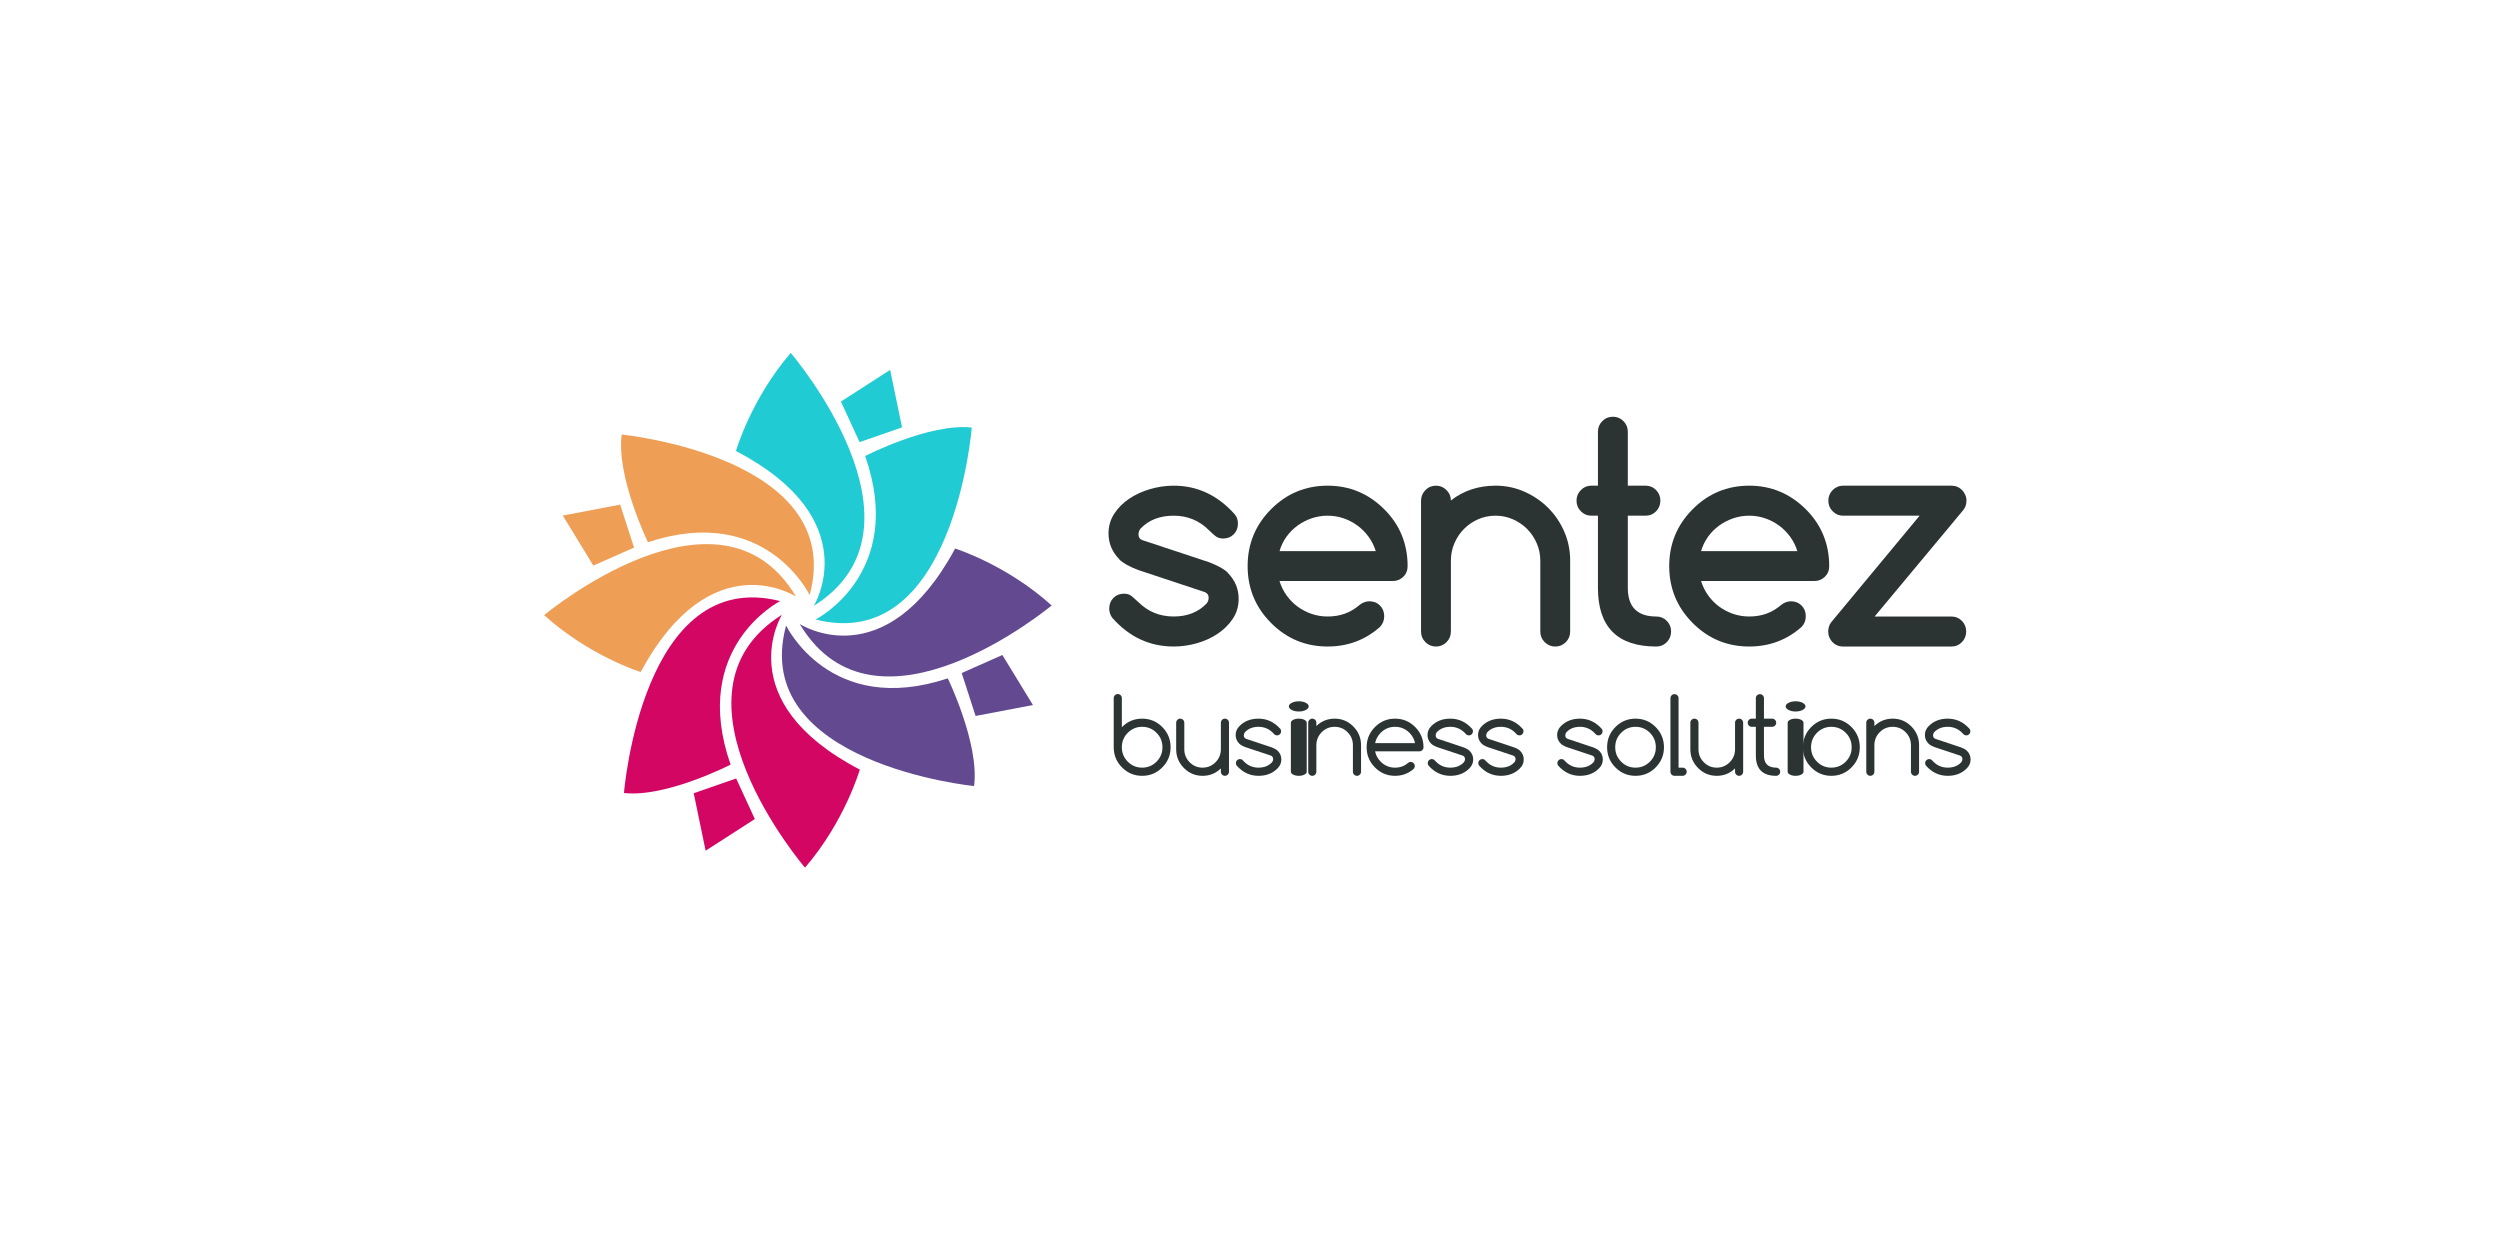 <?xml version="1.0" encoding="UTF-8"?>
<svg width="170px" height="84px" viewBox="0 0 170 84" version="1.1" xmlns="http://www.w3.org/2000/svg" xmlns:xlink="http://www.w3.org/1999/xlink">
    <title>Group 6</title>
    <defs>
        <rect id="path-1" x="0" y="0" width="170" height="84" rx="10"></rect>
    </defs>
    <g id="Özellikler-Sayfası" stroke="none" stroke-width="1" fill="none" fill-rule="evenodd">
        <g id="Group-6">
            <g id="Bitmap-Copy-26">
                <mask id="mask-2" fill="white">
                    <use xlink:href="#path-1"></use>
                </mask>
                <use id="Mask" fill-opacity="0" fill="#FFFFFF" xlink:href="#path-1"></use>
            </g>
            <g id="Group-71" transform="translate(37, 24)">
                <path d="M40.39,14.758 C39.781,14.524 39.354,14.283 39.108,14.036 L39.118,14.036 C38.625,13.534 38.379,12.945 38.379,12.268 C38.379,11.773 38.51,11.326 38.773,10.925 C39.035,10.525 39.377,10.185 39.797,9.905 C40.218,9.625 40.693,9.408 41.221,9.255 C41.748,9.102 42.278,9.026 42.809,9.026 C44.428,9.026 45.817,9.68 46.976,10.989 C47.112,11.158 47.18,11.363 47.18,11.604 C47.18,11.897 47.084,12.14 46.893,12.332 C46.702,12.524 46.461,12.62 46.17,12.62 C45.962,12.62 45.786,12.561 45.64,12.444 C45.495,12.326 45.354,12.2 45.218,12.063 C44.557,11.399 43.754,11.067 42.809,11.067 C41.876,11.067 41.131,11.353 40.575,11.926 C40.471,12.03 40.419,12.174 40.419,12.356 C40.419,12.538 40.503,12.662 40.672,12.727 L45.218,14.231 C45.852,14.478 46.28,14.719 46.5,14.954 L46.49,14.954 C46.982,15.455 47.228,16.044 47.228,16.721 C47.228,17.223 47.097,17.672 46.835,18.069 C46.573,18.466 46.231,18.806 45.81,19.089 C45.389,19.373 44.916,19.589 44.392,19.739 C43.867,19.889 43.34,19.963 42.809,19.963 C41.177,19.963 39.788,19.316 38.641,18.02 C38.499,17.831 38.428,17.62 38.428,17.385 C38.428,17.092 38.523,16.85 38.714,16.658 C38.905,16.466 39.147,16.37 39.438,16.37 C39.652,16.37 39.833,16.433 39.982,16.56 C40.131,16.687 40.267,16.809 40.39,16.926 C41.051,17.59 41.857,17.922 42.809,17.922 C43.735,17.922 44.479,17.63 45.043,17.043 C45.14,16.933 45.188,16.799 45.188,16.643 C45.188,16.461 45.101,16.334 44.926,16.262 L40.39,14.758 Z" id="Fill-1" fill="#2B3333"></path>
                <path d="M56.553,13.479 C56.442,13.121 56.279,12.794 56.062,12.497 C55.845,12.201 55.592,11.947 55.304,11.736 C55.016,11.524 54.699,11.36 54.352,11.242 C54.006,11.125 53.648,11.067 53.279,11.067 C52.91,11.067 52.551,11.125 52.201,11.242 C51.851,11.36 51.531,11.524 51.239,11.736 C50.948,11.947 50.695,12.201 50.481,12.497 C50.268,12.794 50.109,13.121 50.006,13.479 L56.553,13.479 Z M56.115,16.887 C56.407,16.887 56.648,16.983 56.839,17.175 C57.03,17.368 57.126,17.61 57.126,17.903 C57.126,18.19 57.028,18.434 56.834,18.635 C55.83,19.521 54.645,19.963 53.279,19.963 C51.777,19.963 50.495,19.43 49.432,18.362 C48.37,17.294 47.839,16.005 47.839,14.495 C47.839,12.984 48.37,11.695 49.432,10.627 C50.495,9.56 51.777,9.026 53.279,9.026 C54.768,9.026 56.051,9.56 57.126,10.627 C57.656,11.155 58.055,11.742 58.32,12.39 C58.586,13.038 58.718,13.739 58.718,14.495 C58.718,14.788 58.62,15.03 58.422,15.222 C58.225,15.414 57.984,15.51 57.699,15.51 L50.006,15.51 C50.116,15.868 50.278,16.195 50.491,16.492 C50.705,16.788 50.956,17.042 51.244,17.254 C51.532,17.465 51.849,17.63 52.196,17.747 C52.542,17.864 52.903,17.922 53.279,17.922 C53.706,17.922 54.098,17.858 54.454,17.727 C54.811,17.597 55.141,17.402 55.445,17.141 C55.639,16.979 55.863,16.894 56.115,16.887 L56.115,16.887 Z" id="Fill-3" fill="#2B3333"></path>
                <path d="M61.661,10.032 C62.522,9.361 63.535,9.026 64.701,9.026 C65.381,9.026 66.027,9.159 66.639,9.426 C67.251,9.693 67.79,10.056 68.256,10.515 C68.722,10.974 69.091,11.514 69.363,12.136 C69.635,12.758 69.771,13.42 69.771,14.124 L69.771,18.938 C69.771,19.225 69.673,19.467 69.475,19.666 C69.278,19.864 69.04,19.964 68.761,19.964 C68.476,19.964 68.235,19.864 68.038,19.666 C67.84,19.467 67.741,19.225 67.741,18.938 L67.741,14.124 C67.741,13.707 67.66,13.313 67.498,12.942 C67.337,12.571 67.118,12.247 66.843,11.97 C66.567,11.693 66.245,11.474 65.876,11.311 C65.507,11.148 65.115,11.067 64.701,11.067 C64.28,11.067 63.887,11.147 63.521,11.306 C63.155,11.466 62.832,11.685 62.554,11.965 C62.276,12.245 62.057,12.571 61.899,12.942 C61.74,13.313 61.661,13.707 61.661,14.124 L61.661,18.938 C61.661,19.225 61.562,19.467 61.364,19.666 C61.167,19.864 60.929,19.964 60.65,19.964 C60.365,19.964 60.124,19.864 59.927,19.666 C59.729,19.467 59.631,19.225 59.631,18.938 L59.631,10.051 C59.631,9.771 59.729,9.53 59.927,9.328 C60.124,9.127 60.365,9.026 60.65,9.026 C60.929,9.026 61.167,9.127 61.364,9.328 C61.562,9.53 61.661,9.765 61.661,10.032" id="Fill-5" fill="#2B3333"></path>
                <path d="M71.204,9.026 L71.66,9.026 L71.66,5.354 C71.66,5.074 71.759,4.835 71.957,4.636 C72.154,4.437 72.395,4.338 72.68,4.338 C72.959,4.338 73.197,4.437 73.394,4.636 C73.592,4.835 73.691,5.074 73.691,5.354 L73.691,9.026 L74.905,9.026 C75.183,9.026 75.42,9.125 75.614,9.323 C75.808,9.522 75.905,9.762 75.905,10.041 C75.905,10.328 75.808,10.57 75.614,10.769 C75.42,10.968 75.183,11.067 74.905,11.067 L73.691,11.067 L73.691,15.979 C73.691,17.275 74.338,17.923 75.633,17.923 C75.912,17.923 76.148,18.022 76.342,18.22 C76.537,18.419 76.634,18.658 76.634,18.938 C76.634,19.225 76.537,19.467 76.342,19.666 C76.148,19.864 75.912,19.964 75.633,19.964 C72.985,19.964 71.66,18.635 71.66,15.979 L71.66,11.067 L71.204,11.067 C70.932,11.067 70.697,10.968 70.5,10.769 C70.302,10.57 70.203,10.328 70.203,10.041 C70.203,9.762 70.302,9.522 70.5,9.323 C70.697,9.125 70.932,9.026 71.204,9.026" id="Fill-7" fill="#2B3333"></path>
                <path d="M85.22,13.479 C85.11,13.121 84.946,12.794 84.73,12.497 C84.513,12.201 84.26,11.947 83.972,11.736 C83.684,11.524 83.366,11.36 83.02,11.242 C82.673,11.125 82.316,11.067 81.947,11.067 C81.577,11.067 81.218,11.125 80.868,11.242 C80.519,11.36 80.198,11.524 79.907,11.736 C79.615,11.947 79.363,12.201 79.149,12.497 C78.935,12.794 78.777,13.121 78.673,13.479 L85.22,13.479 Z M84.783,16.887 C85.074,16.887 85.315,16.983 85.507,17.175 C85.698,17.368 85.793,17.61 85.793,17.903 C85.793,18.19 85.696,18.434 85.502,18.635 C84.498,19.521 83.313,19.963 81.947,19.963 C80.444,19.963 79.162,19.43 78.1,18.362 C77.038,17.294 76.507,16.005 76.507,14.495 C76.507,12.984 77.038,11.695 78.1,10.627 C79.162,9.56 80.444,9.026 81.947,9.026 C83.436,9.026 84.718,9.56 85.793,10.627 C86.324,11.155 86.722,11.742 86.988,12.39 C87.253,13.038 87.386,13.739 87.386,14.495 C87.386,14.788 87.287,15.03 87.09,15.222 C86.892,15.414 86.651,15.51 86.366,15.51 L78.673,15.51 C78.783,15.868 78.945,16.195 79.159,16.492 C79.372,16.788 79.623,17.042 79.911,17.254 C80.2,17.465 80.517,17.63 80.864,17.747 C81.21,17.864 81.571,17.922 81.947,17.922 C82.374,17.922 82.766,17.858 83.122,17.727 C83.478,17.597 83.808,17.402 84.113,17.141 C84.307,16.979 84.53,16.894 84.783,16.887 L84.783,16.887 Z" id="Fill-9" fill="#2B3333"></path>
                <path d="M95.7,19.964 L88.328,19.964 C88.185,19.964 88.052,19.938 87.93,19.885 C87.806,19.834 87.7,19.76 87.609,19.666 C87.518,19.571 87.447,19.462 87.395,19.338 C87.343,19.215 87.318,19.085 87.318,18.948 C87.318,18.707 87.385,18.495 87.521,18.313 L93.534,11.067 L88.328,11.067 C88.056,11.067 87.821,10.968 87.624,10.769 C87.426,10.57 87.327,10.328 87.327,10.041 C87.327,9.762 87.426,9.522 87.624,9.323 C87.821,9.125 88.056,9.026 88.328,9.026 L95.7,9.026 C95.843,9.026 95.975,9.052 96.099,9.104 C96.221,9.156 96.328,9.229 96.419,9.323 C96.51,9.418 96.583,9.527 96.638,9.651 C96.693,9.774 96.72,9.905 96.72,10.041 C96.72,10.308 96.639,10.533 96.477,10.715 L90.474,17.923 L95.7,17.923 C95.979,17.923 96.215,18.022 96.409,18.22 C96.604,18.419 96.701,18.658 96.701,18.938 C96.701,19.225 96.604,19.467 96.409,19.666 C96.215,19.864 95.979,19.964 95.7,19.964" id="Fill-11" fill="#2B3333"></path>
                <path d="M40.666,28.2 C41.048,28.2 41.374,28.065 41.643,27.794 C41.913,27.523 42.047,27.196 42.047,26.812 C42.047,26.428 41.913,26.1 41.643,25.829 C41.374,25.559 41.048,25.423 40.666,25.423 C40.284,25.423 39.959,25.559 39.689,25.829 C39.42,26.1 39.285,26.428 39.285,26.812 C39.285,27.196 39.42,27.523 39.689,27.794 C39.959,28.065 40.284,28.2 40.666,28.2 L40.666,28.2 Z M39.285,25.451 C39.29,25.446 39.295,25.442 39.299,25.437 C39.677,25.058 40.132,24.868 40.666,24.868 C41.2,24.868 41.656,25.058 42.034,25.437 C42.411,25.817 42.6,26.275 42.6,26.812 C42.6,27.349 42.411,27.807 42.034,28.186 C41.656,28.566 41.2,28.756 40.666,28.756 C40.132,28.756 39.677,28.566 39.299,28.186 C38.922,27.807 38.733,27.349 38.733,26.812 L38.733,23.472 C38.733,23.396 38.76,23.331 38.814,23.276 C38.868,23.222 38.933,23.195 39.009,23.195 C39.085,23.195 39.15,23.222 39.204,23.276 C39.258,23.331 39.285,23.396 39.285,23.472 L39.285,25.451 Z" id="Fill-13" fill="#2B3333"></path>
                <path d="M46.571,28.478 C46.571,28.554 46.544,28.62 46.49,28.674 C46.436,28.728 46.371,28.756 46.295,28.756 C46.219,28.756 46.154,28.728 46.1,28.674 C46.046,28.62 46.019,28.554 46.019,28.478 L46.019,28.252 C45.674,28.588 45.259,28.756 44.776,28.756 C44.281,28.756 43.858,28.579 43.507,28.226 C43.156,27.873 42.98,27.448 42.98,26.95 L42.98,25.146 C42.98,25.069 43.008,25.004 43.062,24.949 C43.116,24.895 43.181,24.868 43.257,24.868 C43.333,24.868 43.398,24.895 43.452,24.949 C43.506,25.004 43.533,25.069 43.533,25.146 L43.533,26.95 C43.533,27.295 43.654,27.59 43.897,27.834 C44.14,28.078 44.433,28.2 44.776,28.2 C45.119,28.2 45.412,28.078 45.655,27.834 C45.897,27.59 46.019,27.295 46.019,26.95 L46.019,25.146 C46.019,25.069 46.046,25.004 46.1,24.949 C46.154,24.895 46.219,24.868 46.295,24.868 C46.371,24.868 46.436,24.895 46.49,24.949 C46.544,25.004 46.571,25.069 46.571,25.146 L46.571,28.478 Z" id="Fill-15" fill="#2B3333"></path>
                <path d="M47.707,26.812 C47.498,26.733 47.352,26.651 47.269,26.565 C47.106,26.403 47.024,26.208 47.024,25.979 C47.024,25.75 47.109,25.549 47.279,25.378 C47.611,25.038 48.044,24.868 48.578,24.868 C49.155,24.868 49.65,25.1 50.062,25.565 C50.099,25.61 50.116,25.664 50.114,25.729 C50.114,25.805 50.087,25.87 50.033,25.925 C49.979,25.979 49.914,26.006 49.838,26.006 C49.762,26.006 49.701,25.982 49.655,25.934 C49.609,25.885 49.575,25.85 49.555,25.829 C49.285,25.559 48.96,25.423 48.578,25.423 C48.195,25.423 47.891,25.543 47.663,25.784 C47.607,25.851 47.58,25.931 47.58,26.024 C47.587,26.133 47.643,26.207 47.749,26.246 L49.448,26.812 C49.657,26.89 49.803,26.973 49.886,27.058 C50.049,27.22 50.131,27.416 50.131,27.645 C50.131,27.874 50.046,28.074 49.876,28.245 C49.544,28.585 49.112,28.756 48.578,28.756 C47.997,28.756 47.503,28.523 47.093,28.058 C47.058,28.009 47.041,27.955 47.041,27.895 C47.041,27.818 47.068,27.753 47.122,27.699 C47.176,27.644 47.241,27.617 47.317,27.617 C47.393,27.617 47.454,27.641 47.5,27.69 C47.546,27.739 47.58,27.773 47.6,27.794 C47.87,28.065 48.195,28.2 48.578,28.2 C48.96,28.2 49.265,28.08 49.492,27.839 C49.548,27.772 49.575,27.692 49.575,27.6 C49.568,27.491 49.512,27.417 49.406,27.377 L47.707,26.812 Z" id="Fill-17" fill="#2B3333"></path>
                <path d="M50.779,25.146 C50.779,25.069 50.832,25.004 50.937,24.949 C51.042,24.895 51.169,24.868 51.318,24.868 C51.466,24.868 51.593,24.895 51.698,24.949 C51.803,25.004 51.857,25.069 51.857,25.146 L51.857,28.478 C51.857,28.554 51.803,28.62 51.698,28.674 C51.593,28.728 51.466,28.756 51.318,28.756 C51.169,28.756 51.042,28.728 50.937,28.674 C50.832,28.62 50.779,28.554 50.779,28.478 L50.779,25.146 Z M51.991,24.035 C51.991,24.129 51.925,24.211 51.793,24.279 C51.66,24.348 51.502,24.382 51.318,24.382 C51.133,24.382 50.975,24.348 50.843,24.279 C50.71,24.211 50.644,24.129 50.644,24.035 C50.644,23.94 50.71,23.858 50.843,23.79 C50.975,23.722 51.133,23.688 51.318,23.688 C51.502,23.688 51.66,23.722 51.793,23.79 C51.925,23.858 51.991,23.94 51.991,24.035 L51.991,24.035 Z" id="Fill-19" fill="#2B3333"></path>
                <path d="M51.96,25.146 C51.96,25.069 51.987,25.004 52.041,24.949 C52.095,24.895 52.16,24.868 52.236,24.868 C52.312,24.868 52.377,24.895 52.431,24.949 C52.485,25.004 52.512,25.069 52.512,25.146 L52.512,25.371 C52.858,25.036 53.272,24.868 53.755,24.868 C54.25,24.868 54.673,25.044 55.024,25.397 C55.375,25.75 55.551,26.175 55.551,26.673 L55.551,28.478 C55.551,28.554 55.523,28.62 55.469,28.674 C55.415,28.728 55.35,28.756 55.274,28.756 C55.198,28.756 55.133,28.728 55.079,28.674 C55.025,28.62 54.998,28.554 54.998,28.478 L54.998,26.673 C54.998,26.328 54.877,26.034 54.634,25.789 C54.391,25.545 54.098,25.423 53.755,25.423 C53.412,25.423 53.119,25.545 52.876,25.789 C52.634,26.034 52.512,26.328 52.512,26.673 L52.512,28.478 C52.512,28.554 52.485,28.62 52.431,28.674 C52.377,28.728 52.312,28.756 52.236,28.756 C52.16,28.756 52.095,28.728 52.041,28.674 C51.987,28.62 51.96,28.554 51.96,28.478 L51.96,25.146 Z" id="Fill-21" fill="#2B3333"></path>
                <path d="M59.221,26.534 C59.171,26.268 59.044,26.033 58.842,25.829 C58.572,25.559 58.247,25.423 57.865,25.423 C57.482,25.423 57.157,25.559 56.888,25.829 C56.685,26.033 56.558,26.268 56.508,26.534 L59.221,26.534 Z M58.928,27.811 C59.004,27.811 59.069,27.839 59.123,27.893 C59.177,27.947 59.204,28.013 59.204,28.089 C59.204,28.165 59.178,28.231 59.125,28.287 C58.768,28.6 58.348,28.756 57.865,28.756 C57.331,28.756 56.875,28.566 56.497,28.186 C56.12,27.807 55.931,27.349 55.931,26.812 C55.931,26.275 56.12,25.817 56.497,25.437 C56.875,25.058 57.331,24.868 57.865,24.868 C58.398,24.868 58.854,25.058 59.232,25.437 C59.609,25.817 59.798,26.275 59.798,26.812 C59.798,26.888 59.771,26.953 59.717,27.008 C59.663,27.062 59.598,27.09 59.522,27.09 L56.508,27.09 C56.558,27.355 56.685,27.591 56.888,27.794 C57.157,28.065 57.482,28.2 57.865,28.2 C58.21,28.2 58.507,28.09 58.755,27.871 C58.806,27.831 58.864,27.811 58.928,27.811 L58.928,27.811 Z" id="Fill-23" fill="#2B3333"></path>
                <path d="M60.753,26.812 C60.544,26.733 60.398,26.651 60.315,26.565 C60.151,26.403 60.07,26.208 60.07,25.979 C60.07,25.75 60.155,25.549 60.325,25.378 C60.657,25.038 61.089,24.868 61.623,24.868 C62.201,24.868 62.696,25.1 63.108,25.565 C63.145,25.61 63.162,25.664 63.16,25.729 C63.16,25.805 63.133,25.87 63.079,25.925 C63.025,25.979 62.96,26.006 62.884,26.006 C62.808,26.006 62.747,25.982 62.701,25.934 C62.655,25.885 62.621,25.85 62.6,25.829 C62.331,25.559 62.005,25.423 61.623,25.423 C61.241,25.423 60.936,25.543 60.708,25.784 C60.653,25.851 60.626,25.931 60.626,26.024 C60.632,26.133 60.689,26.207 60.795,26.246 L62.494,26.812 C62.703,26.89 62.849,26.973 62.932,27.058 C63.095,27.22 63.177,27.416 63.177,27.645 C63.177,27.874 63.092,28.074 62.922,28.245 C62.59,28.585 62.157,28.756 61.623,28.756 C61.043,28.756 60.548,28.523 60.139,28.058 C60.104,28.009 60.087,27.955 60.087,27.895 C60.087,27.818 60.114,27.753 60.168,27.699 C60.222,27.644 60.287,27.617 60.363,27.617 C60.439,27.617 60.5,27.641 60.546,27.69 C60.592,27.739 60.626,27.773 60.646,27.794 C60.916,28.065 61.241,28.2 61.623,28.2 C62.005,28.2 62.311,28.08 62.538,27.839 C62.594,27.772 62.621,27.692 62.621,27.6 C62.614,27.491 62.558,27.417 62.452,27.377 L60.753,26.812 Z" id="Fill-25" fill="#2B3333"></path>
                <path d="M64.19,26.812 C63.981,26.733 63.835,26.651 63.752,26.565 C63.588,26.403 63.507,26.208 63.507,25.979 C63.507,25.75 63.592,25.549 63.762,25.378 C64.094,25.038 64.526,24.868 65.06,24.868 C65.638,24.868 66.133,25.1 66.545,25.565 C66.582,25.61 66.599,25.664 66.597,25.729 C66.597,25.805 66.57,25.87 66.516,25.925 C66.462,25.979 66.397,26.006 66.321,26.006 C66.245,26.006 66.184,25.982 66.138,25.934 C66.092,25.885 66.058,25.85 66.038,25.829 C65.768,25.559 65.443,25.423 65.06,25.423 C64.678,25.423 64.373,25.543 64.145,25.784 C64.09,25.851 64.063,25.931 64.063,26.024 C64.07,26.133 64.126,26.207 64.232,26.246 L65.931,26.812 C66.14,26.89 66.286,26.973 66.369,27.058 C66.532,27.22 66.614,27.416 66.614,27.645 C66.614,27.874 66.529,28.074 66.359,28.245 C66.027,28.585 65.594,28.756 65.06,28.756 C64.48,28.756 63.985,28.523 63.576,28.058 C63.541,28.009 63.524,27.955 63.524,27.895 C63.524,27.818 63.551,27.753 63.605,27.699 C63.659,27.644 63.724,27.617 63.8,27.617 C63.876,27.617 63.937,27.641 63.983,27.69 C64.029,27.739 64.063,27.773 64.083,27.794 C64.353,28.065 64.678,28.2 65.06,28.2 C65.443,28.2 65.748,28.08 65.975,27.839 C66.031,27.772 66.058,27.692 66.058,27.6 C66.051,27.491 65.995,27.417 65.889,27.377 L64.19,26.812 Z" id="Fill-27" fill="#2B3333"></path>
                <path d="M69.568,26.812 C69.359,26.733 69.213,26.651 69.13,26.565 C68.966,26.403 68.884,26.208 68.884,25.979 C68.884,25.75 68.97,25.549 69.14,25.378 C69.472,25.038 69.904,24.868 70.438,24.868 C71.016,24.868 71.511,25.1 71.923,25.565 C71.96,25.61 71.977,25.664 71.975,25.729 C71.975,25.805 71.948,25.87 71.894,25.925 C71.839,25.979 71.774,26.006 71.699,26.006 C71.623,26.006 71.562,25.982 71.515,25.934 C71.47,25.885 71.436,25.85 71.415,25.829 C71.146,25.559 70.82,25.423 70.438,25.423 C70.056,25.423 69.751,25.543 69.523,25.784 C69.468,25.851 69.44,25.931 69.44,26.024 C69.447,26.133 69.504,26.207 69.61,26.246 L71.308,26.812 C71.518,26.89 71.664,26.973 71.747,27.058 C71.91,27.22 71.992,27.416 71.992,27.645 C71.992,27.874 71.907,28.074 71.736,28.245 C71.405,28.585 70.972,28.756 70.438,28.756 C69.858,28.756 69.363,28.523 68.954,28.058 C68.919,28.009 68.902,27.955 68.902,27.895 C68.902,27.818 68.929,27.753 68.983,27.699 C69.037,27.644 69.102,27.617 69.178,27.617 C69.254,27.617 69.315,27.641 69.361,27.69 C69.407,27.739 69.44,27.773 69.461,27.794 C69.731,28.065 70.056,28.2 70.438,28.2 C70.82,28.2 71.125,28.08 71.353,27.839 C71.408,27.772 71.436,27.692 71.436,27.6 C71.429,27.491 71.373,27.417 71.267,27.377 L69.568,26.812 Z" id="Fill-29" fill="#2B3333"></path>
                <path d="M74.216,25.423 C73.834,25.423 73.508,25.559 73.239,25.829 C72.97,26.1 72.835,26.428 72.835,26.812 C72.835,27.196 72.97,27.523 73.239,27.794 C73.508,28.065 73.834,28.2 74.216,28.2 C74.598,28.2 74.924,28.065 75.193,27.794 C75.463,27.523 75.597,27.196 75.597,26.812 C75.597,26.428 75.463,26.1 75.193,25.829 C74.924,25.559 74.598,25.423 74.216,25.423 M76.15,26.812 C76.15,27.349 75.961,27.807 75.583,28.186 C75.206,28.566 74.75,28.756 74.216,28.756 C73.682,28.756 73.226,28.566 72.849,28.186 C72.471,27.807 72.283,27.349 72.283,26.812 C72.283,26.275 72.471,25.817 72.849,25.437 C73.226,25.058 73.682,24.868 74.216,24.868 C74.75,24.868 75.206,25.058 75.583,25.437 C75.961,25.817 76.15,26.275 76.15,26.812" id="Fill-31" fill="#2B3333"></path>
                <path d="M76.59,23.479 C76.59,23.403 76.617,23.337 76.671,23.283 C76.725,23.229 76.79,23.202 76.866,23.202 C76.942,23.202 77.007,23.229 77.061,23.283 C77.115,23.337 77.142,23.403 77.142,23.479 L77.142,28.2 L77.418,28.2 C77.494,28.2 77.559,28.227 77.613,28.282 C77.668,28.336 77.695,28.402 77.695,28.478 C77.695,28.554 77.668,28.62 77.613,28.674 C77.559,28.728 77.494,28.756 77.418,28.756 L76.866,28.756 C76.79,28.756 76.725,28.728 76.671,28.674 C76.617,28.62 76.59,28.554 76.59,28.478 L76.59,23.479 Z" id="Fill-33" fill="#2B3333"></path>
                <path d="M81.535,28.478 C81.535,28.554 81.508,28.62 81.454,28.674 C81.4,28.728 81.335,28.756 81.259,28.756 C81.183,28.756 81.118,28.728 81.064,28.674 C81.01,28.62 80.983,28.554 80.983,28.478 L80.983,28.252 C80.637,28.588 80.223,28.756 79.74,28.756 C79.245,28.756 78.822,28.579 78.471,28.226 C78.12,27.873 77.944,27.448 77.944,26.95 L77.944,25.146 C77.944,25.069 77.971,25.004 78.025,24.949 C78.079,24.895 78.145,24.868 78.221,24.868 C78.296,24.868 78.361,24.895 78.416,24.949 C78.47,25.004 78.497,25.069 78.497,25.146 L78.497,26.95 C78.497,27.295 78.618,27.59 78.861,27.834 C79.104,28.078 79.397,28.2 79.74,28.2 C80.083,28.2 80.375,28.078 80.618,27.834 C80.861,27.59 80.983,27.295 80.983,26.95 L80.983,25.146 C80.983,25.069 81.01,25.004 81.064,24.949 C81.118,24.895 81.183,24.868 81.259,24.868 C81.335,24.868 81.4,24.895 81.454,24.949 C81.508,25.004 81.535,25.069 81.535,25.146 L81.535,28.478 Z" id="Fill-35" fill="#2B3333"></path>
                <path d="M83.778,28.2 C83.854,28.2 83.919,28.227 83.973,28.282 C84.027,28.336 84.054,28.401 84.054,28.478 C84.054,28.554 84.027,28.62 83.973,28.674 C83.919,28.728 83.854,28.756 83.778,28.756 C82.857,28.756 82.397,28.293 82.397,27.367 L82.397,25.423 L82.12,25.423 C82.044,25.423 81.979,25.396 81.925,25.342 C81.871,25.287 81.844,25.222 81.844,25.146 C81.844,25.069 81.871,25.004 81.925,24.949 C81.979,24.895 82.044,24.868 82.12,24.868 L82.397,24.868 L82.397,23.479 C82.397,23.403 82.424,23.338 82.478,23.283 C82.532,23.229 82.597,23.202 82.673,23.202 C82.749,23.202 82.814,23.229 82.868,23.283 C82.922,23.338 82.949,23.403 82.949,23.479 L82.949,24.868 L83.505,24.868 C83.581,24.868 83.646,24.895 83.7,24.949 C83.754,25.004 83.781,25.069 83.781,25.146 C83.781,25.222 83.754,25.287 83.7,25.342 C83.646,25.396 83.581,25.423 83.505,25.423 L82.949,25.423 L82.949,27.367 C82.949,27.922 83.225,28.2 83.778,28.2" id="Fill-37" fill="#2B3333"></path>
                <path d="M84.561,25.146 C84.561,25.069 84.613,25.004 84.719,24.949 C84.824,24.895 84.951,24.868 85.1,24.868 C85.248,24.868 85.374,24.895 85.48,24.949 C85.585,25.004 85.638,25.069 85.638,25.146 L85.638,28.478 C85.638,28.554 85.585,28.62 85.48,28.674 C85.374,28.728 85.248,28.756 85.1,28.756 C84.951,28.756 84.824,28.728 84.719,28.674 C84.613,28.62 84.561,28.554 84.561,28.478 L84.561,25.146 Z M85.773,24.035 C85.773,24.129 85.707,24.211 85.574,24.279 C85.442,24.348 85.284,24.382 85.1,24.382 C84.915,24.382 84.757,24.348 84.625,24.279 C84.492,24.211 84.426,24.129 84.426,24.035 C84.426,23.94 84.492,23.858 84.625,23.79 C84.757,23.722 84.915,23.688 85.1,23.688 C85.284,23.688 85.442,23.722 85.574,23.79 C85.707,23.858 85.773,23.94 85.773,24.035 L85.773,24.035 Z" id="Fill-39" fill="#2B3333"></path>
                <path d="M87.532,25.423 C87.15,25.423 86.825,25.559 86.555,25.829 C86.286,26.1 86.151,26.428 86.151,26.812 C86.151,27.196 86.286,27.523 86.555,27.794 C86.825,28.065 87.15,28.2 87.532,28.2 C87.914,28.2 88.24,28.065 88.509,27.794 C88.779,27.523 88.913,27.196 88.913,26.812 C88.913,26.428 88.779,26.1 88.509,25.829 C88.24,25.559 87.914,25.423 87.532,25.423 M89.466,26.812 C89.466,27.349 89.277,27.807 88.9,28.186 C88.522,28.566 88.066,28.756 87.532,28.756 C86.998,28.756 86.543,28.566 86.165,28.186 C85.788,27.807 85.599,27.349 85.599,26.812 C85.599,26.275 85.788,25.817 86.165,25.437 C86.543,25.058 86.998,24.868 87.532,24.868 C88.066,24.868 88.522,25.058 88.9,25.437 C89.277,25.817 89.466,26.275 89.466,26.812" id="Fill-41" fill="#2B3333"></path>
                <path d="M89.906,25.146 C89.906,25.069 89.933,25.004 89.987,24.949 C90.041,24.895 90.106,24.868 90.182,24.868 C90.258,24.868 90.323,24.895 90.377,24.949 C90.431,25.004 90.458,25.069 90.458,25.146 L90.458,25.371 C90.804,25.036 91.218,24.868 91.701,24.868 C92.196,24.868 92.619,25.044 92.97,25.397 C93.321,25.75 93.497,26.175 93.497,26.673 L93.497,28.478 C93.497,28.554 93.469,28.62 93.415,28.674 C93.361,28.728 93.296,28.756 93.22,28.756 C93.144,28.756 93.079,28.728 93.025,28.674 C92.971,28.62 92.944,28.554 92.944,28.478 L92.944,26.673 C92.944,26.328 92.823,26.034 92.58,25.789 C92.337,25.545 92.044,25.423 91.701,25.423 C91.358,25.423 91.065,25.545 90.822,25.789 C90.58,26.034 90.458,26.328 90.458,26.673 L90.458,28.478 C90.458,28.554 90.431,28.62 90.377,28.674 C90.323,28.728 90.258,28.756 90.182,28.756 C90.106,28.756 90.041,28.728 89.987,28.674 C89.933,28.62 89.906,28.554 89.906,28.478 L89.906,25.146 Z" id="Fill-43" fill="#2B3333"></path>
                <path d="M94.576,26.812 C94.367,26.733 94.221,26.651 94.138,26.565 C93.974,26.403 93.893,26.208 93.893,25.979 C93.893,25.75 93.978,25.549 94.148,25.378 C94.48,25.038 94.913,24.868 95.446,24.868 C96.024,24.868 96.519,25.1 96.931,25.565 C96.968,25.61 96.985,25.664 96.983,25.729 C96.983,25.805 96.956,25.87 96.902,25.925 C96.847,25.979 96.783,26.006 96.707,26.006 C96.631,26.006 96.57,25.982 96.524,25.934 C96.478,25.885 96.444,25.85 96.423,25.829 C96.154,25.559 95.829,25.423 95.446,25.423 C95.064,25.423 94.759,25.543 94.531,25.784 C94.476,25.851 94.449,25.931 94.449,26.024 C94.455,26.133 94.512,26.207 94.618,26.246 L96.316,26.812 C96.526,26.89 96.672,26.973 96.755,27.058 C96.918,27.22 97,27.416 97,27.645 C97,27.874 96.915,28.074 96.745,28.245 C96.413,28.585 95.98,28.756 95.446,28.756 C94.866,28.756 94.371,28.523 93.962,28.058 C93.927,28.009 93.91,27.955 93.91,27.895 C93.91,27.818 93.937,27.753 93.991,27.699 C94.045,27.644 94.11,27.617 94.186,27.617 C94.262,27.617 94.323,27.641 94.369,27.69 C94.415,27.739 94.449,27.773 94.469,27.794 C94.739,28.065 95.064,28.2 95.446,28.2 C95.829,28.2 96.133,28.08 96.361,27.839 C96.417,27.772 96.444,27.692 96.444,27.6 C96.437,27.491 96.381,27.417 96.275,27.377 L94.576,26.812 Z" id="Fill-45" fill="#2B3333"></path>
                <path d="M5.275,5.548 C5.275,5.548 20.6,7.068 18.057,16.465 C18.057,16.465 15.068,10.212 7.061,12.872 C7.061,12.872 4.897,8.415 5.275,5.548" id="Fill-47" fill="#EF9E56"></path>
                <polygon id="Fill-49" fill="#EF9E56" points="1.271 11.058 3.35 14.461 6.116 13.234 5.172 10.315"></polygon>
                <path d="M0,17.829 C0,17.829 11.941,7.862 17.129,16.568 C17.129,16.568 11.357,12.803 6.563,21.699 C6.563,21.699 3.075,20.61 0,17.829" id="Fill-51" fill="#EF9E56"></path>
                <path d="M5.43,29.924 C5.43,29.924 6.659,14.49 16.051,16.874 C16.051,16.874 9.888,19.994 12.68,27.993 C12.68,27.993 8.288,30.251 5.43,29.924" id="Fill-53" fill="#D30664"></path>
                <polygon id="Fill-55" fill="#D30664" points="10.983 33.847 14.329 31.694 13.058 28.936 10.173 29.94"></polygon>
                <path d="M17.74,35 C17.74,35 7.609,23.18 16.171,17.804 C16.171,17.804 12.533,23.677 21.467,28.331 C21.467,28.331 20.449,31.857 17.74,35" id="Fill-57" fill="#D30664"></path>
                <path d="M29.237,29.452 C29.237,29.452 13.912,27.932 16.455,18.535 C16.455,18.535 19.444,24.788 27.45,22.128 C27.45,22.128 29.615,26.585 29.237,29.452" id="Fill-59" fill="#63498F"></path>
                <polygon id="Fill-61" fill="#63498F" points="33.24 23.942 31.161 20.539 28.395 21.766 29.34 24.685"></polygon>
                <path d="M34.512,17.171 C34.512,17.171 22.571,27.138 17.382,18.432 C17.382,18.432 23.155,22.197 27.949,13.301 C27.949,13.301 31.436,14.39 34.512,17.171" id="Fill-63" fill="#63498F"></path>
                <path d="M29.082,5.076 C29.082,5.076 27.852,20.51 18.461,18.126 C18.461,18.126 24.624,15.006 21.832,7.007 C21.832,7.007 26.224,4.749 29.082,5.076" id="Fill-65" fill="#20CBD3"></path>
                <polygon id="Fill-67" fill="#20CBD3" points="23.529 1.153 20.183 3.306 21.453 6.064 24.339 5.06"></polygon>
                <path d="M16.771,0 C16.771,0 26.903,11.82 18.341,17.196 C18.341,17.196 21.979,11.323 13.044,6.669 C13.044,6.669 14.062,3.143 16.771,0" id="Fill-69" fill="#20CBD3"></path>
            </g>
        </g>
    </g>
</svg>